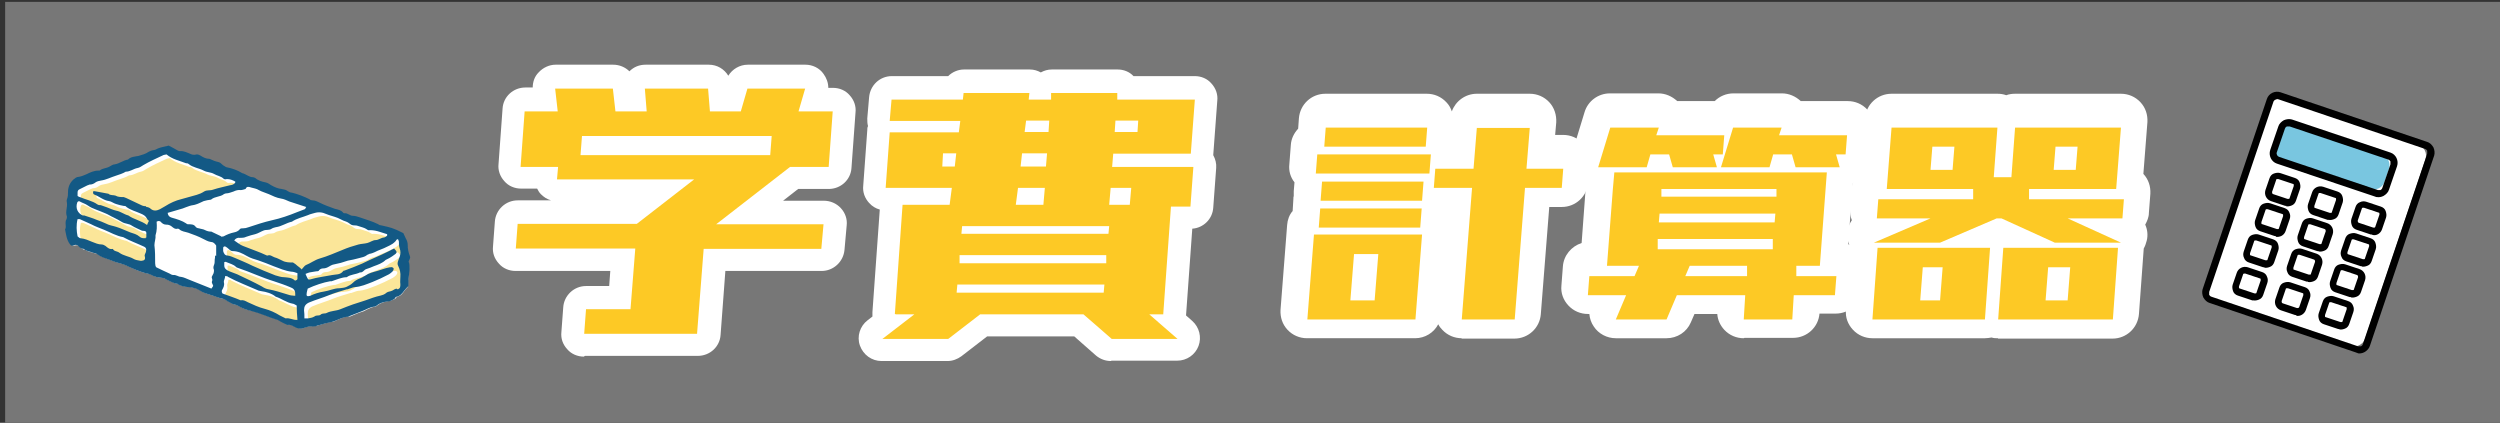 <?xml version="1.0" encoding="UTF-8"?>
<svg xmlns="http://www.w3.org/2000/svg" version="1.1" viewBox="0 0 680 115">
  <rect x="0" y="0" width="680" height="115" fill="#333333" stroke="none"/>
  <defs>
    <style>
      .cls-1 {
        fill: #135985;
      }

      .cls-2 {
        fill: #777;
      }

      .cls-3 {
        fill: #fff;
      }

      .cls-4 {
        fill: #fbe699;
      }

      .cls-5 {
        fill: #fdc925;
      }

      .cls-6 {
        fill: #79c6e0;
      }
    </style>
  </defs>
  <!-- Generator: Adobe Illustrator 28.7.1, SVG Export Plug-In . SVG Version: 1.2.0 Build 142)  -->
  <g>
    <g id="e">
      <rect class="cls-2" x="1.4" y=".5" width="680" height="115"/>
      <path class="cls-3" d="M110.7,71.5c0-.4.2-.9.3-1.3,0-.2,0-.4.2-.5,0,0,0,0,0,0-.3-.9-.5-1.8-.5-2.9,0-.6-.2-1.1-.4-1.6-.2-.3-.3-.6-.5-.9,0-.2-.2-.3-.3-.5-2.7-1.3-3.3-1.4-5.3-1.9h-.6c-.3-.2-.6-.3-.9-.4-1.2-.6-2.4-1-3.6-1.4-.5-.2-.9-.3-1.4-.5-.5-.2-1.1-.4-1.7-.4s-.8-.2-1.2-.4c-.3-.2-.6-.3-1-.3s-.1,0-.2,0c-.2,0-.4-.2-.5-.3-.4-.5-1-.6-1.6-.8-.2,0-.3,0-.5-.1-1.3-.4-2.7-1-4.2-1.7h-.2c-.5-.3-1-.6-1.5-.6h-.1c-.3,0-.7-.2-.9-.3-1.6-.8-3.2-1.4-4.7-1.8-.3,0-.8-.2-1.1-.4-.4-.3-.9-.5-1.6-.6-.9-.1-1.9-.5-2.8-1h-.2c-.4-.4-.9-.6-1.4-.7-1-.2-2.1-.5-2.9-1.3,0,0-.3-.2-.5-.2-.6,0-1.1-.3-1.6-.5-.4-.2-.9-.5-1.4-.5-1.1-.7-2.5-1.2-4.1-1.6-.3,0-.5-.2-.8-.4h0c-.2-.2-.3-.3-.5-.5-.3-.2-.6-.5-.9-.6h-.1c-.8-.3-1.7-.5-2.4-.9h-.2c-.8,0-1.5-.4-2.2-.8h-.2c-.3-.3-.6-.4-.9-.4s-.3,0-.4,0c0,0-.2,0-.3,0-.3,0-.7-.1-.9-.2-.2,0-.4-.2-.6-.3-.7-.3-1.3-.6-2.1-.6h-.3c-.3,0-.5-.1-.8-.3h-.1c-.5-.3-1.1-.6-1.6-.9l-.5-.3c-.3,0-.5.1-.8.2-.8.2-1.7.3-2.5.8-.2.1-.5.2-.7.2-.1,0-.3,0-.4,0h-.2c-.3.1-.6.2-.8.4-.8.6-1.8.9-2.8,1.1-.2,0-.5.1-.8.2-.8.1-1.5.2-2,.8h0s0,0,0,0c-.6.1-1.2.4-1.7.6-.6.3-1.2.5-1.8.7-.5,0-.9.3-1.4.6-.4.2-.8.3-1.2.5-.5.1-1,.3-1.4.7-.1.1-.4.1-.6.1-1.1,0-2.2.5-3.1,1-.8.4-1.5.6-2.2.7-.6,0-.9.4-1.2.7-.9.9-1.4,2-1.5,3.3v.3c0,.6,0,1.2-.3,1.7,0,.2-.1.5,0,.8,0,.5,0,1.1,0,1.6-.1.7-.2,1.4,0,2.1.1.2,0,.6-.1.8-.3.4-.2.8-.2,1.3,0,.5,0,1-.2,1.4,0,.3.1.7.2,1,.2,1,.4,2,1,2.9.2.3.4.4.5.4s.2,0,.4,0c.2,0,.4-.1.6-.1.3,0,.6.1.9.4.4.4.8.8,1.3.8h.2s0,0,0,0c.4.4,1,.5,1.5.7.4,0,.7.2,1.1.3,0,0,.2,0,.3,0,.2,0,.4,0,.5.2.8.6,1.7.9,2.7,1.3l.5.2c1,.4,2.3.9,3.6,1.2.5.2,1,.3,1.5.6,1.8.9,3.5,1.6,5.2,2,0,0,.2,0,.2,0,.3,0,.6.1.9.3.8.5,1.8.8,3.1.9.3,0,.8.2,1.1.4.4.2.7.4,1.2.6.2,0,.5.2.7.3.4.2.8.3,1.2.3h0s0,0,0,0c.7.6,1.6.7,2.6.8h.3c1,.2,2.1.3,3.1,1,.9.6,1.9.9,2.8,1.2.5.1.9.3,1.3.4.6.2,1.2.5,1.9.6.5,0,.9.4,1.4.6,0,0,.2.1.3.2,0,0,.2.1.3.2h0c.5.3,1,.6,1.6.7.3,0,.7.2.9.3,1,.7,2.2,1.1,3.5,1.3,1.5.3,2.9.9,4.2,1.4.9.3,1.8.7,2.8,1,.2,0,.4.2.7.3.4.2.9.4,1.3.7l.8.4c0,0,.2,0,.3,0,.6,0,1.1.2,1.6.5.2.1.5.2.7.3.4.2.8.2,1.1.2s.5,0,.8-.2c.7-.3,1.4-.4,2.1-.4s.2,0,.4,0h0c.3,0,.5,0,.8-.1h.2c.4-.2.8-.3,1.2-.4.8-.2,1.6-.5,2.4-.6.8,0,1.5-.4,2.1-.7.4-.2.8-.3,1.2-.5.4-.1.8-.2,1.1-.3.1,0,.2,0,.4,0,.2,0,.3,0,.5,0,.4-.2.8-.3,1.2-.5.7-.3,1.4-.6,2.1-.8.5-.1.9-.4,1.3-.6.7-.3,1.4-.7,2.3-.8.2,0,.3-.2.5-.3.8-.6,1.8-1,3-1.2.6,0,1.1-.3,1.6-.5.2,0,.3-.2.5-.3.3-.2,0-.4.3-.4,1.1-.2,1.5-.9,2-1.6.2-.3.5-.6.8-.9l.2-.3c0-.2,0-.3,0-.5,0-.4,0-.8,0-1.2.1-1.3.4-2.9.2-4.6-.2,0-.3-.2-.3-.3h0Z"/>
      <path class="cls-4" d="M109.5,78.1c0,.7-.2,1.1-.9,1.4-.7.2-.6.5-1.3.7-.5.1-1,.2-1.4.6-.4.3-.9.5-1.4.6-1.4.3-2.7.8-4.1,1.3-1.1.4-2.3.7-3.4,1.1s-2.2.8-3.4,1.3c-1.2.5-2.5.4-3.7,1-.5.3-1.2,0-1.7.5-.5.4-1.1,0-1.7.5-.5.3-1.1.4-1.7.5-.3,0-.6,0-1,0,0-.8,0-1.5-.1-2.2,0-1,.3-1.6,1.3-2.1,1.9-.8,3.8-1.3,5.7-2.1,1.5-.6,3-1,4.6-1.5,0,0,0,0,.2,0,.7-.2,1.3-.5,1.9-.6,1.8-.1,3.3-.8,4.9-1.4,1.5-.6,3-1.3,4.5-2.1.3-.2.6-.4.9-.7.3-.3.5-.8.3-1-.2-.2-.5-.3-.8-.2,0,0-.2,0-.2,0-1.2.2-2.3.7-3.4,1s-2.3.6-3.3,1.3c-.5.3-1,.6-1.6.8-.7.3-1.2.6-1.7,1.1-.5.5-1.1.8-1.7,1.1s-1.3.3-2,.4c-.8,0-1.5.2-2.2.4-.7.2-1.3.4-2,.5-1.3.2-2.6.6-3.8,1.2,0,0-.2,0-.2,0-.4.2-.8,0-.7-.5,0-.5.2-1,.3-1.5,1.9-.9,4.3-1.7,6.1-2,.2,0,.3,0,.4,0,1.3-.4,2.7-1.1,4.1-1.1,1.1-.8,2.4-.7,3.6-1.3.8.1,1.1-.7,1.7-.9.7-.2,1.4-.5,2.1-.8,1.1-.4,2.3-.8,3.2-1.7.3-.2.7-.3,1-.5.5-.3,1-.6,1.5-1,.3-.2.6-.5.4-.9-.1-.2-.4-.4-.6-.7-.5.2-1,.5-1.4.7l-.6-1.3c.5-.2,1-.5,1.5-.8.3-.2.6-.5.8-.7.2-.2.2-.6.7-.5,0,.2.2.4.2.6,0,.6,0,1.2.2,1.8.3.8.3,1.6,0,2.4-.3.8-.8,1.7-.4,2.4.5,1,.7,2,.6,3,0,.7-.1,1.3,0,2h0Z"/>
      <path class="cls-4" d="M105.9,68l.6,1.3c-1.4.7-2.7,1.3-4.1,1.9-1.1.5-2.2,1-3.2,1.5-1.6.7-3.2,1.3-4.8,1.9-.1,0-.3,0-.4.2-.8,1-1.9.8-2.9,1-2,.4-4,.6-6,1.2-.5.1-.6,0-.8-.4-.2-.3-.3-.7-.5-1.1.4-.2.8-.3,1.1-.4.6-.1,1.2-.2,1.8-.3.3,0,.7,0,.8-.3.3-.4.8-.5,1.2-.5.5,0,1-.2,1.5-.5.3-.2.7-.4,1-.5.7-.2,1.5-.3,2.2-.5.7-.2,1.3-.4,1.9-.6,1-.2,2.1-.4,3.1-.7.7-.2,1.5-.3,2.1-.8.2-.2.5-.2.8-.4,0,0,.2,0,.2,0,.3-.1.7-.2,1.1-.4,1.1-.6,2.3-.9,3.4-1.5h0Z"/>
      <path class="cls-4" d="M106.2,64.9s0,.3,0,.4c-.2.2-.5.4-.8.5-.8,0-1.5.7-2.3.7-.8,0-1.5.6-2.3.8-.8.2-1.6.2-2.4.4-1.5.4-3,.9-4.4,1.5-2,.8-4,1.7-6.1,2.3-1.4.4-2.5,1.3-3.8,1.8-.4.2-.6.6-1,1-.4-.4-.8-.7-1.2-1-.3-.3-.7-.6-1.2-.9-.9,0-2,0-2.9-.5-.7-.3-1.3-.7-2.1-.9-.6-.2-1.2-.8-1.9-.5,0,0-.2,0-.2,0-2.1-1-4.3-1.7-6.5-2.6-.8-.3-1.5-.9-2.4-1.5.4-.6,1-.8,1.5-.7.6,0,1.2,0,1.8-.3.8-.3,1.6-.5,2.4-.7.8-.2,1.5-.7,2.3-1,.7-.3,1.5,0,2.2-.5.3-.2.7-.3,1.1-.4,1.6-.2,2.9-1.2,4.4-1.5,1.3-.9,2.9-1.2,4.4-1.8.6-.3,1.3-.4,1.9-.6.7-.2,1.5-.2,2.2,0,1,.4,2.1.8,3.2,1.1,1.1.3,2,1,3.1,1.3.6.2,1,.7,1.5.9.5.2,1.2,0,1.8.3.8.3,1.6.4,2.3.9.2.2.6.3.8.2,1,0,1.9.2,2.8.5.6.2,1.3.4,1.9.6h0Z"/>
      <path class="cls-3" d="M83.1,56.2c-.2.2-.2.5-.4.6-.7.3-1.4.5-2.1.8-2.2.9-4.5,1.7-6.8,2.2-2.2.5-4.3,1.2-6.4,1.9-.5.2-1,.3-1.5.3-.4,0-.8,0-1,.4-.4.4-.9.6-1.4.7-1,.2-2,.6-2.9,1.1-.1,0-.3,0-.5.1-.7-.3-1.4-.7-2.1-1-.1,0-.3-.2-.4-.2-.6,0-1.1-.1-1.7-.4-.5-.3-1.1-.3-1.7-.5-.3,0-.7-.2-.8-.3-.5-.8-1.2-.8-2-.8-.2,0-.5,0-.6-.2-1.2-.8-2.6-1.2-4-1.6-.7-.2-1-.6-1.1-1.3,1.4-.4,2.7-.8,4.1-1.2.6-.2,1.2-.5,1.9-.7.6-.2,1.2-.2,1.7-.4.7-.2,1.4-.6,2.1-.9.6-.2,1.3-.3,2-.4,1-.9,2.5-.7,3.5-1.5.2-.1.4-.2.6-.2.7,0,1.3-.3,2-.5.6-.3,1.3-.5,2-.4.4,0,.9-.2,1.3-.3.3-.8.9-.6,1.5-.4.7.2,1.5.3,2.1.7.9.5,1.8.7,2.7,1.1,1.1.5,2.1,1,3.3,1.2.8.1,1.6.5,2.3.8,1.5.5,3,1,4.6,1.5h0Z"/>
      <path class="cls-4" d="M81.8,87.8c0,0,0,.1-.1.2-1.1.1-2-.6-3.1-.4-.5-.3-1.1-.5-1.6-.8-1.3-.8-2.6-1.4-4.1-1.8-1.6-.4-3.1-1.1-4.6-1.8-.6-.3-1.2-.7-1.9-.5-1.6-.7-3.2-1.2-4.8-1.8-.3,0-.5-.7-.3-1,.4-.7.7-1.3.5-2.1-.1-.6.4-1.1.3-1.7.4,0,.7,0,.8.2,2.6,1.4,5.3,2.4,8,3.6.3.2.7.2,1.1.3,1.4.2,2.8.6,3.9,1.5,1.6.5,2.9,1.6,4.6,1.9.3,0,.7.3,1.1.5,0,1.3.1,2.6.2,3.8h0Z"/>
      <path class="cls-4" d="M81.8,75.2c0,.6,0,1.1,0,1.6,0,.2-.6.5-.7.4-.8-.7-1.8-.7-2.8-.8-.9,0-1.6-.3-2.4-.5-2.1-.8-4.2-1.7-6.2-2.6-1.6-.8-3.1-1.4-4.7-2.1-.7-.3-1.4-.6-2.1-.7-.7,0-1-.5-1.2-1.2,0-.3,0-.6,0-.9,0-.3.4-.5.7-.3.3.2.6.4.9.7.3.3.6.5,1,.5,1.4,0,2.6.6,3.8,1.3,1,.6,2.1.9,3.1,1.2,1.4.5,2.8,1,4.2,1.6,1.6.6,3.2,1.3,4.9,1.5.5,0,1,.2,1.6.4h0Z"/>
      <path class="cls-4" d="M81.5,80.9c0,.2,0,.3,0,.5-.3,0-.6.1-.9,0-.6,0-1.2-.2-1.8-.4-1.6-.5-3.2-1-4.8-1.3-.7-.1-1.3-.4-1.9-.8-2.2-1.2-4.4-2.2-6.7-3.3-.9-.4-1.8-.6-2.7-1.1-.5-.3-.8-.7-.8-1.2v-1c.2,0,.4-.2.6,0,.9.4,1.9.6,2.6,1.3.2.2.4.2.6.3,3.3,1.1,6.4,2.6,9.7,3.6,1.5.5,3,1,4.4,1.6.9.3,1.4.8,1.4,1.8h0Z"/>
      <path class="cls-4" d="M64.8,50.2c0,0,0,.1,0,.2-.3.6-.9.7-1.5.8-1.5.4-3.1.7-4.6,1.2-.8.3-1.6,0-2.4.5-.6.4-1.3.7-2,.9-1.4.4-2.9.8-4.3,1.2-1.3.3-2.9,1-4.3,1.9-.5.3-.9.5-1.4.8-.8.4-1.7.6-2.5-.1-.3-.3-.8-.5-1.2-.5-.8,0-1.3-.3-1.9-.6-1.2-.6-2.4-1.1-3.6-1.7-.2,0-.4-.2-.6-.2-.8,0-1.5,0-2.2-.4-.6-.2-1.4,0-1.9-.5-1.2-.2-2.5-.5-3.8-.7-.1,0-.3,0-.4.1,0,.3,0,.7.3.8,1.4.5,2.5,1.6,4.1,1.8.6.1,1.2.6,1.9.8.7.2,1.3.4,2,.5.3,0,.6,0,.8.3,1.2.9,2.6,1.2,3.9,1.8.7.3,1.3.6,1.7,1.4,0,.2.3.3.5.6-.2.3-.3.6-.5,1.1-1.6-1.2-3.6-1.5-5.1-2.6-1.2-.3-2.1-1.1-3.3-1.3-.9-.2-1.7-.6-2.5-.9-.6-.2-1.1-.4-1.7-.6-.3,0-.6,0-.9-.2-1.4-1-3.2-1.3-4.8-2-.2,0-.4-.2-.6-.3,0-.3,0-.6,0-.9,0-.4.1-.7.5-.9.7-.4,1.5-.7,2.2-1.1.2,0,.4-.2.6-.2.6,0,1.1-.2,1.6-.6.4-.3,1-.4,1.5-.5,1.4-.2,2.7-.9,4-1.3.9-.3,1.9-.6,2.7-1.1,1.2,0,2.1-.8,3.2-1,.6-.1,1.1-.5,1.6-.8,1.7-1,3.5-1.8,5.2-2.6.3-.2.7-.2,1.1-.3,1.5,1.3,3.5,1.7,5.3,2.4.2,0,.5,0,.7.2,1.2,1,2.8,1.1,4.1,1.8.9.5,1.9.4,2.8.9.8.5,1.9.6,2.6,1.3.2.2.6.2.9.1.9,0,1.6.3,2.3.7h0Z"/>
      <path class="cls-3" d="M58.5,66.7v2.8c0,.4,0,.7-.1,1.1,0,.5,0,1.1-.2,1.5-.2.5-.2.9,0,1.3,0,.3,0,.6-.1.9-.1.3-.4.7-.5,1s.3.7.1,1.1c-.2.4,0,.7.2,1.1.2.3,0,.4-.4,1-2-.8-4-1.6-6-2.4-.8-.3-1.5-.7-2.3-.8-.7,0-1.3-.6-2.1-.5-.3,0-.7-.2-1-.4-1.2-.5-2.3-1.1-3.6-1.7-.2-.2-.3-.7-.3-1.1,0-1.7,0-3.3-.2-4.9,0-.9.4-1.8.3-2.7.4-1.2.4-2.5.3-3.7.5-.3.8-.2,1.1,0,.4.5.9.8,1.5.8.5,0,1,.1,1.5.5.5.4.9.8,1.6.6.1,0,.3,0,.4.1.7.7,1.6.7,2.5,1,1.4.5,2.8,1,4.1,1.7.6.3,1.3.7,2,.8.7,0,1.1.4,1.5,1h0Z"/>
      <path class="cls-4" d="M40.7,64.2c0,.4,0,.9,0,1.3h0c0,0-.1.1-.1.2,0,0,0,0-.1,0-.5,0-1.1,0-1.5-.4-.8-.7-1.7-.9-2.6-1.2-1.3-.5-2.5-1.1-3.8-1.5-.9-.3-1.9-.4-2.8-.9-.8-.4-1.7-.7-2.5-1-1.1-.5-2.3-.8-3.4-1.2-.1,0-.3,0-.4,0-1.4-.6-2-2-1.5-3.5.1-.3.5-.5.7-.3.7.4,1.5.6,2.2,1.1.7.5,1.4.8,2.2,1.1.9.3,1.7.7,2.5,1,.8.3,1.5.8,2.2,1.1.8.4,1.6.8,2.4,1.3.8.5,1.9.4,2.7,1,.8.5,1.8.9,2.6,1.3.4.2,1.2-.1,1.3.6h0Z"/>
      <path class="cls-4" d="M40.1,68.2c.5.2.7.7.5,1.3-.1.4-.5.8-.3,1.3.1.4.1.8-.3,1-.3.1-.7.2-1.1.1-.6-.1-1.2-.2-1.7-.5-1.2-.7-2.7-.8-3.9-1.7-.5-.4-1.4-.3-1.7-1-.9.2-1.4-.3-2-.8-.3-.2-.7-.4-1-.4-1,0-1.8-.4-2.6-.7-1-.4-2-.9-3.2-1-.3,0-.5-.3-.8-.5-.3-1.5-.4-3.1,0-4.7.2,0,.4,0,.6,0,1,.5,2.1.9,3.1,1.4,1.1.6,2.3,1,3.5,1.5,1.7.7,3.4,1.7,5.2,2,1.8,1,3.8,1.7,5.7,2.6h0Z"/>
      <path class="cls-1" d="M111.1,71.5c-.1-.6.7-1.2.4-1.8-.4-1-.6-2-.6-3.1,0-.6-.2-1.2-.5-1.7-.2-.5-.5-1-.7-1.5-3-1.5-3.4-1.5-6-2.1-.3,0-.6-.1-.8-.3-1.6-.8-3.4-1.3-5.1-1.9-.6-.2-1.2-.4-1.8-.4-.9,0-1.4-.8-2.3-.7-.1,0-.3,0-.4-.2-.6-.7-1.4-.8-2.2-1-1.4-.5-2.8-1-4.2-1.7-.6-.3-1.2-.6-1.9-.6-.3,0-.6-.1-.8-.3-1.6-.8-3.2-1.4-4.8-1.8-.4,0-.8-.2-1.1-.4-.5-.4-1.1-.5-1.7-.6-1-.1-1.9-.5-2.8-1-.5-.3-1-.7-1.6-.8-1-.2-2-.5-2.8-1.2-.2-.1-.4-.2-.6-.2-1.1,0-1.9-.9-2.9-1.1-1.3-.8-2.7-1.3-4.2-1.6-.3,0-.5-.3-.8-.4-.5-.3-.9-.9-1.4-1-.9-.2-1.7-.5-2.5-.9-1,0-1.7-.4-2.5-.9-.5-.3-.9-.4-1.5-.2-.3,0-.7,0-1.1-.2-1-.4-1.9-.9-3-.8-.3,0-.6-.2-.8-.3-.7-.4-1.4-.8-2.2-1.2-1.1.3-2.3.4-3.4,1-.3.2-.7.2-1.1.3-.3.1-.7.2-1,.4-.8.6-1.8.8-2.7,1.1-1,.2-2.1.2-2.9,1-1.3.2-2.3,1.1-3.6,1.3-.5,0-1,.4-1.4.6-.8.5-1.9.4-2.7,1.1,0,0-.3,0-.4,0-1.1,0-2.2.5-3.2,1-.7.3-1.4.6-2.1.7-.6,0-1,.4-1.4.7-1,.9-1.5,2.1-1.5,3.4,0,.7,0,1.3-.3,2-.1.3-.1.6,0,.9.2,1.3-.5,2.5,0,3.8,0,.2,0,.5-.1.7-.6.9.1,2-.4,2.8.3,1.4.4,2.8,1.3,4,.3.4.6.6,1.1.3.5-.2.9-.1,1.2.2.4.5.9.8,1.5.8.8.7,1.8.7,2.7,1.1.3.1.6,0,.9.3,1,.8,2.1,1.1,3.2,1.5,1.2.5,2.4.9,3.6,1.2.5.2,1,.3,1.5.6,1.7.8,3.4,1.5,5.2,2,.4,0,.8.2,1.1.3,1,.6,2,.8,3.2.9.3,0,.7.2,1,.4.4.2.8.4,1.2.6.6.2,1.2.6,1.9.6.9.7,1.9.8,3,.9,1,.1,2.1.3,3,.9s1.9.9,2.9,1.2c1.1.3,2.1.8,3.2,1,.6.1,1.1.5,1.6.8.7.4,1.3.8,2,.9.3,0,.6.2.8.3,1.1.7,2.3,1.1,3.6,1.4,2.4.6,4.7,1.7,7,2.4.2,0,.4.2.6.3.7.4,1.5.8,2.2,1.1,1-.2,1.7.5,2.5.8.7.2,1.3.3,2,0,.8-.3,1.6-.5,2.4-.4.4,0,.7,0,1.1-.2,1.2-.3,2.3-.7,3.5-.9,1.2-.2,2.2-.8,3.3-1.2.3-.1.7-.2,1.1-.3.3,0,.6,0,.9-.2,1.1-.4,2.2-.9,3.3-1.3,1.2-.4,2.2-1.2,3.6-1.3.2,0,.4-.2.6-.3.8-.7,1.9-1,2.9-1.1.6,0,1.2-.3,1.7-.6.5-.2.3-.6.8-.7,1-.2,1.5-.9,2.1-1.7.3-.4.7-.8,1.1-1.2,0-.6,0-1.2,0-1.8.2-1.7.5-3.3.1-4.9h0ZM39.7,68.5c-.1.4-.5.8-.3,1.3.1.4.1.8-.3,1-.3.1-.7.2-1.1.1-.6-.1-1.2-.2-1.7-.5-1.2-.7-2.7-.8-3.9-1.7-.5-.4-1.4-.3-1.7-1-.9.2-1.4-.3-2-.8-.3-.2-.7-.4-1-.4-1,0-1.8-.4-2.6-.7-1-.4-2-.9-3.2-1-.3,0-.5-.3-.8-.5-.3-1.5-.4-3.1,0-4.7.2,0,.4,0,.6,0,1,.5,2.1.9,3.1,1.4,1.1.6,2.3,1,3.5,1.5,1.7.7,3.4,1.7,5.2,2,1.8,1,3.8,1.7,5.7,2.6.5.2.7.7.5,1.3h0ZM39.7,64.6h0c0,0-.1,0-.1.2,0,0,0,0,0,0,0,0,0,.1,0,0,0,0,0,0-.1,0-.5,0-1.1,0-1.5-.4-.8-.7-1.7-.9-2.6-1.2-1.3-.5-2.5-1.1-3.8-1.5-.9-.3-1.9-.4-2.8-.9-.8-.4-1.7-.7-2.5-1-1.1-.5-2.3-.8-3.4-1.2-.1,0-.3,0-.4,0-1.4-.6-2-2-1.5-3.5.1-.3.5-.5.7-.3.7.4,1.5.6,2.2,1.1.7.5,1.4.8,2.2,1.1.9.3,1.7.7,2.5,1,.8.3,1.5.8,2.2,1.1.8.4,1.6.8,2.4,1.3.8.5,1.9.4,2.7,1,.8.5,1.8.9,2.6,1.3.4.2,1.2-.1,1.3.6,0,.4,0,.9,0,1.3h0ZM39.7,56.1c-.8,0-1.3-.3-1.9-.6-1.2-.6-2.4-1.1-3.6-1.7-.2,0-.4-.2-.6-.2-.8,0-1.5,0-2.2-.4-.6-.2-1.4,0-1.9-.5-1.2-.2-2.5-.5-3.8-.7-.1,0-.3,0-.4.1,0,.3,0,.7.3.8,1.4.5,2.5,1.6,4.1,1.8.6.1,1.2.6,1.9.8.7.2,1.3.4,2,.5.3,0,.6,0,.8.3,1.2.9,2.6,1.2,3.9,1.8.7.3,1.3.6,1.7,1.4,0,.2.3.3.5.6-.2.3-.3.6-.5,1.1-1.6-1.2-3.6-1.5-5.1-2.6-1.2-.3-2.1-1.1-3.3-1.3-.9-.2-1.7-.6-2.5-.9-.6-.2-1.1-.4-1.7-.6-.3,0-.6,0-.9-.2-1.4-1-3.2-1.3-4.8-2-.2,0-.4-.2-.6-.3,0-.3,0-.6,0-.9,0-.4.1-.7.5-.9.7-.4,1.5-.7,2.2-1.1.2,0,.4-.2.6-.2.6,0,1.1-.2,1.6-.6.4-.3,1-.4,1.5-.5,1.4-.2,2.7-.9,4-1.3.9-.3,1.9-.6,2.7-1.1,1.2,0,2.1-.8,3.2-1,.6-.1,1.1-.5,1.6-.8,1.7-1,3.5-1.8,5.2-2.6.3-.2.7-.2,1.1-.3,1.5,1.3,3.5,1.7,5.3,2.4.2,0,.5,0,.7.2,1.2,1,2.8,1.1,4.1,1.8.9.5,1.9.4,2.8.9.8.5,1.9.6,2.6,1.3.2.2.6.2.9.1.9,0,1.6.3,2.3.7,0,0,0,.1,0,.2-.3.6-.9.7-1.5.8-1.5.4-3.1.7-4.6,1.2-.8.3-1.6,0-2.4.5-.6.4-1.3.7-2,.9-1.4.4-2.9.8-4.3,1.2-1.3.3-2.9,1-4.3,1.9-.5.3-.9.5-1.4.8-.8.4-1.7.6-2.5-.1-.3-.3-.8-.5-1.2-.5h0ZM58.5,69.5c0,.4,0,.7-.1,1.1,0,.5,0,1.1-.2,1.5-.2.5-.2.9,0,1.3,0,.3,0,.6-.1.9-.1.3-.4.7-.5,1s.3.7.1,1.1c-.2.4,0,.7.2,1.1.2.3,0,.4-.4,1-2-.8-4-1.6-6-2.4-.8-.3-1.5-.7-2.3-.8-.7,0-1.3-.6-2.1-.5-.3,0-.7-.2-1-.4-1.2-.5-2.3-1.1-3.6-1.7-.2-.2-.3-.7-.3-1.1,0-1.7,0-3.3-.2-4.9,0-.9.4-1.8.3-2.7.4-1.2.4-2.5.3-3.7.5-.3.8-.2,1.1,0,.4.5.9.8,1.5.8.5,0,1,.1,1.5.5.5.4.9.8,1.6.6.1,0,.3,0,.4.1.7.7,1.6.7,2.5,1,1.4.5,2.8,1,4.1,1.7.6.3,1.3.7,2,.8.7,0,1.1.4,1.5,1v2.8h0ZM60,64.2c-.7-.3-1.4-.7-2.1-1-.1,0-.3-.2-.4-.2-.6,0-1.1-.1-1.7-.4-.5-.3-1.1-.3-1.7-.5-.3,0-.7-.2-.8-.3-.5-.8-1.2-.8-2-.8-.2,0-.5,0-.6-.2-1.2-.8-2.6-1.2-4-1.6-.7-.2-1-.6-1.1-1.3,1.4-.4,2.7-.8,4.1-1.2.6-.2,1.2-.5,1.9-.7.6-.2,1.2-.2,1.7-.4.7-.2,1.4-.6,2.1-.9.6-.2,1.3-.3,2-.4,1-.9,2.5-.7,3.5-1.5.2-.1.4-.2.6-.2.7,0,1.3-.3,2-.5.6-.3,1.3-.5,2-.4.4,0,.9-.2,1.3-.3.3-.8.9-.6,1.5-.4.7.2,1.5.3,2.1.7.9.5,1.8.7,2.7,1.1,1.1.5,2.1,1,3.3,1.2.8.1,1.6.5,2.3.8,1.5.5,3,1,4.6,1.5-.2.2-.2.5-.4.6-.7.3-1.4.5-2.1.8-2.2.9-4.5,1.7-6.8,2.2-2.2.5-4.3,1.2-6.4,1.9-.5.2-1,.3-1.5.3-.4,0-.8,0-1,.4-.4.4-.9.6-1.4.7-1,.2-2,.6-2.9,1.1-.1,0-.3,0-.5.1h0ZM80.1,76.2c-.8-.7-1.8-.7-2.8-.8-.9,0-1.6-.3-2.4-.5-2.1-.8-4.2-1.7-6.2-2.6-1.6-.8-3.1-1.4-4.7-2.1-.7-.3-1.4-.6-2.1-.7-.7,0-1-.5-1.2-1.2,0-.3,0-.6,0-.9,0-.3.4-.5.7-.3.3.2.6.4.9.7.3.3.6.5,1,.5,1.4,0,2.6.6,3.8,1.3,1,.6,2.1.9,3.1,1.2,1.4.5,2.8,1,4.2,1.6,1.6.6,3.2,1.3,4.9,1.5.5,0,1,.2,1.6.4,0,.6,0,1.1,0,1.6,0,.2-.6.5-.7.4h0ZM80.6,80.4c-.3,0-.6.1-.9,0-.6,0-1.2-.2-1.8-.4-1.6-.5-3.2-1-4.8-1.3-.7-.1-1.3-.4-1.9-.8-2.2-1.2-4.4-2.2-6.7-3.3-.9-.4-1.8-.6-2.7-1.1-.5-.3-.8-.7-.8-1.2v-1c.2,0,.4-.2.6,0,.9.4,1.9.6,2.6,1.3.2.2.4.2.6.3,3.3,1.1,6.4,2.6,9.7,3.6,1.5.5,3,1,4.4,1.6.9.3,1.4.8,1.4,1.8,0,.2,0,.3,0,.5h0ZM80.8,87c-1.1.1-2-.6-3.1-.4-.5-.3-1.1-.5-1.6-.8-1.3-.8-2.6-1.4-4.1-1.8-1.6-.4-3.1-1.1-4.6-1.8-.6-.3-1.2-.7-1.9-.5-1.6-.7-3.2-1.2-4.8-1.8-.3,0-.5-.7-.3-1,.4-.7.7-1.3.5-2.1-.1-.6.4-1.1.3-1.7.4,0,.7,0,.8.2,2.6,1.4,5.3,2.4,8,3.6.3.2.7.2,1.1.3,1.4.2,2.8.6,3.9,1.5,1.6.5,2.9,1.6,4.6,1.9.3,0,.7.3,1.1.5,0,1.3.1,2.6.2,3.8,0,0,0,.1-.1.2h0ZM82.1,73.3c-.4-.4-.8-.7-1.2-1-.3-.3-.7-.6-1.2-.9-.9,0-2,0-2.9-.5-.7-.3-1.3-.7-2.1-.9-.6-.2-1.2-.8-1.9-.5,0,0-.2,0-.2,0-2.1-1-4.3-1.7-6.5-2.6-.8-.3-1.5-.9-2.4-1.5.4-.6,1-.8,1.5-.7.6,0,1.2,0,1.8-.3.8-.3,1.6-.5,2.4-.7.8-.2,1.5-.7,2.3-1,.7-.3,1.5,0,2.2-.5.3-.2.7-.3,1.1-.4,1.6-.2,2.9-1.2,4.4-1.5,1.3-.9,2.9-1.2,4.4-1.8.6-.3,1.3-.4,1.9-.6.7-.2,1.5-.2,2.2,0,1,.4,2.1.8,3.2,1.1,1.1.3,2,1,3.1,1.3.6.2,1,.7,1.5.9.5.2,1.2,0,1.8.3.8.3,1.6.4,2.3.9.2.2.6.3.8.2,1,0,1.9.2,2.8.5.6.2,1.3.4,1.9.6,0,0,0,.3,0,.4-.2.2-.5.4-.8.5-.8,0-1.5.7-2.3.7-.8,0-1.5.6-2.3.8-.8.2-1.6.2-2.4.4-1.5.4-3,.9-4.4,1.5-2,.8-4,1.7-6.1,2.3-1.4.4-2.5,1.3-3.8,1.8-.4.2-.6.6-1,1h0ZM107.8,78.5c-.7.2-.8.5-1.5.7-.5.1-1,.2-1.4.6-.4.3-.9.5-1.4.6-1.4.3-2.7.8-4.1,1.3-1.1.4-2.3.7-3.4,1.1s-2.2.8-3.4,1.3c-1.2.5-2.5.4-3.7,1-.5.3-1.2,0-1.7.5-.5.4-1.1,0-1.7.5-.5.3-1.1.4-1.7.5-.3,0-.6,0-1,0,0-.8,0-1.5-.1-2.2,0-1,.3-1.6,1.3-2.1,1.9-.8,3.8-1.3,5.7-2.1,1.5-.6,3-1,4.6-1.5,0,0,0,0,.2,0,.7-.2,1.3-.5,1.9-.6,1.8-.1,3.3-.8,4.9-1.4,1.5-.6,3-1.3,4.5-2.1.3-.2.6-.4.9-.7.3-.3.5-.8.3-1-.2-.2-.5-.3-.8-.2,0,0-.2,0-.2,0-1.2.2-2.3.7-3.4,1s-2.3.6-3.3,1.3c-.5.3-1,.6-1.6.8-.7.3-1.2.6-1.7,1.1-.5.5-1.1.8-1.7,1.1s-1.3.3-2,.4c-.8,0-1.5.2-2.2.4-.7.2-1.3.4-2,.5-1.3.2-2.6.6-3.8,1.2,0,0-.2,0-.2,0-.4.2-.8,0-.7-.5,0-.5.2-1,.3-1.5,1.9-.9,4.3-1.7,6.1-2,.2,0,.3,0,.4,0,1.3-.4,2.7-1.1,4.1-1.1,1.1-.8,2.4-.7,3.6-1.3.8.1,1.1-.7,1.7-.9.7-.2,1.4-.5,2.1-.8,1.1-.4,2.3-.8,3.2-1.7.3-.2.7-.3,1-.5.5-.3,1-.6,1.5-1,.3-.2.6-.5.4-.9-.1-.2-.4-.4-.6-.7-.5.2-1,.5-1.4.7-1.4.7-2.7,1.3-4.1,1.9-1.1.5-2.2,1-3.2,1.5-1.6.7-3.2,1.3-4.8,1.9-.1,0-.3,0-.4.2-.8,1-1.9.8-2.9,1-2,.4-4,.6-6,1.2-.5.1-.6,0-.8-.4-.2-.3-.3-.7-.5-1.1.4-.2.8-.3,1.1-.4.6-.1,1.2-.2,1.8-.3.3,0,.7,0,.8-.3.3-.4.8-.5,1.2-.5.5,0,1-.2,1.5-.5.3-.2.7-.4,1-.5.7-.2,1.5-.3,2.2-.5.7-.2,1.3-.4,1.9-.6,1-.2,2.1-.4,3.1-.7.7-.2,1.5-.3,2.1-.8.2-.2.5-.2.8-.4,0,0,.2,0,.2,0,.3-.1.7-.2,1.1-.4,1.1-.6,2.3-.9,3.4-1.5.5-.2,1-.5,1.5-.8.3-.2.6-.5.8-.7.2-.2.2-.6.7-.5,0,.2.2.4.2.6,0,.6,0,1.2.2,1.8.3.8.3,1.6,0,2.4-.3.8-.8,1.7-.4,2.4.5,1,.7,2,.6,3,0,.7-.1,1.3,0,2,0,.7,0,1.1-.7,1.4h0Z"/>
      <rect class="cls-3" x="601.7" y="38.3" width="57.9" height="45" rx="3.2" ry="3.2" transform="translate(371.4 638.9) rotate(-71.4)"/>
      <path d="M641.3,96c-.1,0-.3,0-.4-.1l-39.9-13.5c-.7-.2-1.3-.8-1.7-1.5-.3-.7-.4-1.5-.2-2.2l17.5-51.8c.5-1.5,2.2-2.3,3.7-1.8l39.9,13.5c.7.2,1.3.8,1.7,1.5.3.7.4,1.5.2,2.2l-17.5,51.8c-.2.7-.8,1.3-1.5,1.7-.6.3-1.2.4-1.8.3ZM619.6,26.9c-.5,0-1,.2-1.2.7l-17.5,51.8c0,.3,0,.5,0,.8.1.2.3.4.6.5l39.9,13.5c.3,0,.5,0,.8,0,.2-.1.4-.3.5-.6l17.5-51.8c0-.3,0-.5,0-.8-.1-.2-.3-.4-.6-.5l-39.9-13.5s0,0-.2,0h0Z"/>
      <rect class="cls-6" x="629.7" y="27.1" width="10.1" height="31.6" rx="3.2" ry="3.2" transform="translate(391.1 630.6) rotate(-71.4)"/>
      <path d="M646.5,53.6c-.1,0-.3,0-.4-.1h0l-26.8-9c-1.5-.5-2.3-2.2-1.8-3.7l2.2-6.4c.2-.7.8-1.3,1.5-1.7.7-.3,1.5-.4,2.2-.2l26.8,9c1.5.5,2.3,2.2,1.8,3.7l-2.2,6.4c-.2.7-.8,1.3-1.5,1.7-.6.3-1.2.4-1.8.3ZM646.7,51.7c.3,0,.5,0,.8,0,.2-.1.4-.3.5-.6l2.2-6.4c0-.3,0-.5,0-.8-.1-.2-.3-.4-.6-.5l-26.8-9c-.3,0-.5,0-.8,0-.2.1-.4.3-.5.6l-2.2,6.4c-.2.5.1,1.1.7,1.3l26.8,9h0Z"/>
      <path d="M621.9,56c-.1,0-.2,0-.3,0h0l-3.9-1.3c-1.2-.4-1.9-1.7-1.5-3l1.1-3.2c.2-.6.6-1.1,1.2-1.3s1.2-.3,1.8-.1l3.9,1.3c.6.2,1.1.6,1.3,1.2s.3,1.2.1,1.8l-1.1,3.2c-.2.6-.6,1.1-1.2,1.3-.5.2-1,.3-1.5.2h0ZM622.2,54.1c.2,0,.3,0,.4,0,0,0,.2-.1.2-.3l1.1-3.2c0-.2,0-.3,0-.4s-.1-.2-.3-.2l-3.9-1.3c-.2,0-.3,0-.4,0s-.2.1-.2.3l-1.1,3.2c0,.2,0,.5.3.6l3.9,1.3h0Z"/>
      <path d="M633.4,59.8c-.1,0-.2,0-.3,0l-3.9-1.3c-.6-.2-1.1-.6-1.3-1.2s-.3-1.2-.1-1.8l1.1-3.2c.4-1.2,1.7-1.9,3-1.5l3.9,1.3c.6.2,1.1.6,1.3,1.2s.3,1.2.1,1.8l-1.1,3.2c-.2.6-.6,1.1-1.2,1.3-.5.2-1,.3-1.5.2ZM631.1,52.5c-.1,0-.2,0-.3,0,0,0-.2.1-.2.3l-1.1,3.2c0,.2,0,.3,0,.4s.1.2.3.2l3.9,1.3c.2,0,.3,0,.4,0s.2-.1.2-.3l1.1-3.2c0-.2,0-.3,0-.4s-.1-.2-.3-.2l-3.9-1.3s0,0,0,0h0Z"/>
      <path d="M645.2,63.8c-.1,0-.2,0-.3,0l-3.9-1.3c-.6-.2-1.1-.6-1.3-1.2s-.3-1.2-.1-1.8l1.1-3.2c.2-.6.6-1.1,1.2-1.3.6-.3,1.2-.3,1.8-.1l3.9,1.3c.6.2,1.1.6,1.3,1.2s.3,1.2.1,1.8l-1.1,3.2c-.4,1.1-1.5,1.8-2.6,1.5ZM642.9,56.5c-.1,0-.2,0-.3,0,0,0-.2.1-.2.3l-1.1,3.2c0,.2,0,.5.3.6l3.9,1.3c.2,0,.3,0,.4,0,0,0,.2-.1.2-.3l1.1-3.2c0-.2,0-.3,0-.4s-.1-.2-.3-.2l-3.9-1.3s0,0,0,0h0Z"/>
      <path d="M619,64.2c-.1,0-.2,0-.3,0l-3.9-1.3c-.6-.2-1.1-.6-1.3-1.2s-.3-1.2-.1-1.8l1.1-3.2c.2-.6.6-1.1,1.2-1.3s1.2-.3,1.8-.1l3.9,1.3c.6.2,1.1.6,1.3,1.2.3.6.3,1.2.1,1.8l-1.1,3.2c-.2.6-.6,1.1-1.2,1.4-.5.2-1,.3-1.5.2h0ZM616.7,56.9c-.1,0-.2,0-.3,0,0,0-.2.1-.2.3l-1.1,3.2c0,.2,0,.3,0,.4s.1.2.3.2l3.9,1.3c.2,0,.3,0,.4,0s.2-.1.2-.3l1.1-3.2c0-.2,0-.3,0-.4s-.1-.2-.3-.2l-3.9-1.3s0,0,0,0h0Z"/>
      <path d="M630.6,68.3c-.1,0-.2,0-.3,0l-3.9-1.3c-.6-.2-1.1-.6-1.3-1.2s-.3-1.2-.1-1.8l1.1-3.2c.2-.6.6-1.1,1.2-1.3s1.2-.3,1.8-.1l3.9,1.3c1.2.4,1.9,1.7,1.5,3l-1.1,3.2c-.2.6-.6,1.1-1.2,1.3-.5.2-1,.3-1.5.2ZM628.3,61c-.1,0-.2,0-.3,0,0,0-.2.1-.2.3l-1.1,3.2c0,.2,0,.3,0,.4s.1.2.3.2l3.9,1.3c.2,0,.3,0,.4,0s.2-.1.2-.3l1.1-3.2c0-.2,0-.5-.3-.6l-3.9-1.3s0,0,0,0h0Z"/>
      <path d="M642.4,72.4c-.1,0-.2,0-.3,0l-3.9-1.3c-.6-.2-1.1-.6-1.3-1.2-.3-.6-.3-1.2-.1-1.8l1.1-3.2c.2-.6.6-1.1,1.2-1.3s1.2-.3,1.8-.1l3.9,1.3c.6.2,1.1.6,1.3,1.2s.3,1.2.1,1.8l-1.1,3.2c-.2.6-.6,1.1-1.2,1.3-.5.2-1,.3-1.5.2h0ZM640.1,65.1c-.1,0-.2,0-.3,0,0,0-.2.1-.2.3l-1.1,3.2c0,.2,0,.3,0,.4,0,0,.1.2.3.2l3.9,1.3c.2,0,.3,0,.4,0s.2-.1.2-.3l1.1-3.2c0-.2,0-.3,0-.4,0,0-.1-.2-.3-.2l-3.9-1.3s0,0,0,0h0Z"/>
      <path d="M615.9,72.7c-.1,0-.2,0-.3,0l-3.9-1.3c-.6-.2-1.1-.6-1.3-1.2-.3-.6-.3-1.2-.1-1.8l1.1-3.2c.2-.6.6-1.1,1.2-1.3s1.2-.3,1.8-.1l3.9,1.3c.6.2,1.1.6,1.3,1.2s.3,1.2.1,1.8l-1.1,3.2c-.2.6-.6,1.1-1.2,1.3-.5.2-1,.3-1.5.2h0ZM613.6,65.4c-.1,0-.2,0-.3,0,0,0-.2.1-.2.3l-1.1,3.2c0,.2,0,.3,0,.4s.1.2.3.2l3.9,1.3c.2,0,.3,0,.4,0s.2-.1.2-.3l1.1-3.2c0-.2,0-.3,0-.4s-.1-.2-.3-.2l-3.9-1.3s0,0,0,0h0Z"/>
      <path d="M627.7,76.6c-.1,0-.2,0-.3,0l-3.9-1.3c-.6-.2-1.1-.6-1.3-1.2-.3-.6-.3-1.2-.1-1.8l1.1-3.2c.2-.6.6-1.1,1.2-1.3s1.2-.3,1.8-.1l3.9,1.3c1.2.4,1.9,1.7,1.5,3l-1.1,3.2c-.2.6-.6,1.1-1.2,1.3-.5.2-1,.3-1.5.2ZM625.4,69.3c-.1,0-.2,0-.3,0,0,0-.2.1-.2.3l-1.1,3.2c0,.2,0,.3,0,.4s.1.2.3.2l3.9,1.3c.2,0,.3,0,.4,0s.2-.1.2-.3l1.1-3.2c0-.2,0-.5-.3-.6l-3.9-1.3s0,0,0,0h0Z"/>
      <path d="M639.4,80.8c-.1,0-.2,0-.3,0l-3.9-1.3c-.6-.2-1.1-.6-1.3-1.2s-.3-1.2-.1-1.8l1.1-3.2c.2-.6.6-1.1,1.2-1.3s1.2-.3,1.8-.1l3.9,1.3c1.2.4,1.9,1.7,1.5,3l-1.1,3.2c-.2.6-.6,1.1-1.2,1.3-.5.2-1,.3-1.5.2ZM637.1,73.5c-.1,0-.2,0-.3,0,0,0-.2.1-.2.3l-1.1,3.2c0,.2,0,.3,0,.4s.1.2.3.2l3.9,1.3c.2,0,.3,0,.4,0s.2-.1.2-.3l1.1-3.2c0-.2,0-.5-.3-.6l-3.9-1.3s0,0,0,0h0Z"/>
      <path d="M612.9,81.7c-.1,0-.2,0-.3,0l-3.9-1.3c-.6-.2-1.1-.6-1.3-1.2s-.3-1.2-.1-1.8l1.1-3.2c.4-1.2,1.7-1.9,3-1.5l3.9,1.3c.6.2,1.1.6,1.3,1.2.3.6.3,1.2.1,1.8l-1.1,3.2c-.2.6-.6,1.1-1.2,1.3-.5.2-1,.3-1.5.2ZM610.6,74.4c-.2,0-.5,0-.5.3l-1.1,3.2c0,.2,0,.3,0,.4,0,0,.1.2.3.2l3.9,1.3c.2,0,.3,0,.4,0s.2-.1.2-.3l1.1-3.2c0-.2,0-.3,0-.4s-.1-.2-.3-.2l-3.9-1.3s0,0,0,0h0Z"/>
      <path d="M624.6,85.7c-.1,0-.2,0-.3,0h0l-3.9-1.3c-1.2-.4-1.9-1.7-1.5-3l1.1-3.2c.2-.6.6-1.1,1.2-1.3s1.2-.3,1.8-.1l3.9,1.3c.6.2,1.1.6,1.3,1.2.3.6.3,1.2.1,1.8l-1.1,3.2c-.4,1.1-1.5,1.8-2.6,1.6h0ZM624.8,83.8c.2,0,.5,0,.6-.3l1.1-3.2c0-.2,0-.3,0-.4s-.1-.2-.3-.2l-3.9-1.3c-.2,0-.3,0-.4,0s-.2.1-.2.3l-1.1,3.2c0,.2,0,.5.3.6l3.9,1.3h0Z"/>
      <path d="M636.3,89.5c-.1,0-.2,0-.3,0l-3.9-1.3c-.6-.2-1.1-.6-1.3-1.2s-.3-1.2-.1-1.8l1.1-3.2c.2-.6.6-1.1,1.2-1.3s1.2-.3,1.8-.1l3.9,1.3c.6.2,1.1.6,1.3,1.2.3.6.3,1.2.1,1.8l-1.1,3.2c-.2.6-.6,1.1-1.2,1.3-.5.2-1,.3-1.5.2h0ZM634,82.2c-.1,0-.2,0-.3,0,0,0-.2.1-.2.3l-1.1,3.2c0,.2,0,.3,0,.4s.1.2.3.2l3.9,1.3c.2,0,.3,0,.4,0s.2-.1.2-.3l1.1-3.2c0-.2,0-.3,0-.4s-.1-.2-.3-.2l-3.9-1.3s0,0,0,0h0Z"/>
      <g>
        <g>
          <path class="cls-3" d="M397.6,92c-2,0-3.9-.8-5.3-2.3-.4-.4-.8-.9-1.1-1.5-1.2,2.3-3.6,3.8-6.3,3.8h-29.4c-2,0-3.9-.8-5.3-2.3-1.4-1.5-2-3.4-1.9-5.4l1.8-23.1c.1-1.4.6-2.8,1.5-3.8l.2-3.3c0-.3,0-.5.1-.8,0-.4,0-.9,0-1.3l.2-2.4c-1.1-1.4-1.6-3.1-1.4-4.9l.4-5.2c.1-1.8.9-3.3,2-4.5l.2-2.8c.3-3.8,3.4-6.7,7.2-6.7h27.6c2,0,3.9.8,5.3,2.3.7.7,1.2,1.6,1.5,2.5,1-2.8,3.7-4.8,6.8-4.8h14.4c2,0,3.9.8,5.3,2.3,1.4,1.5,2,3.5,1.9,5.5l-.3,3.4h2.2c2,0,3.9.8,5.3,2.3s2.1,3.4,1.9,5.4l-.4,5.2c-.3,3.8-3.4,6.7-7.2,6.7h-3.4l-2.3,29.2c-.3,3.7-3.4,6.6-7.2,6.6h-14.4Z"/>
          <path class="cls-5" d="M355.6,86.9l1.8-23.1h29.4l-1.8,23.1h-29.4ZM357.9,47.2l.4-5.2h30.9l-.4,5.2h-30.9ZM358.7,61.9l.4-5.2h27.6l-.4,5.2h-27.6ZM359.2,54.6l.4-5.2h27.6l-.4,5.2h-27.6ZM360.2,39.9l.4-5.2h27.6l-.4,5.2h-27.6ZM367.3,81.7h6.6l1-12.6h-6.6l-1,12.6ZM390,51.1l.4-5.2h10.4l.9-11.1h14.4l-.9,11.1h10l-.4,5.2h-10l-2.8,35.8h-14.4l2.8-35.8h-10.4Z"/>
          <path class="cls-3" d="M474.3,92c-2,0-3.9-.8-5.3-2.3-1.1-1.2-1.8-2.7-1.9-4.3h-6.2l-1,2.3c-1.1,2.6-3.7,4.3-6.6,4.3h-13.8c-2.4,0-4.7-1.2-6-3.2-.7-1-1.1-2.2-1.2-3.4h-.4c-2,0-3.9-.8-5.3-2.3s-2.1-3.4-1.9-5.4l.4-5.2c.2-3,2.3-5.5,5.1-6.4l1.2-16.2c-1-.5-1.9-1.2-2.6-2.2-1.4-1.8-1.8-4.2-1.1-6.4l3.3-10.8c.9-3,3.7-5.1,6.9-5.1h13.2c1.9,0,3.7.8,5.1,2.1h10.2c1.3-1.3,3.1-2.1,5.1-2.1h13.2c1.9,0,3.7.8,5.1,2.1h12.8c2,0,3.9.8,5.3,2.3s2.1,3.4,1.9,5.4l-.4,5.2c-.1,1.6-.7,3-1.6,4.1-.2,1.1-.6,2.2-1.3,3.2-.7.9-1.6,1.6-2.5,2.1l-1.3,16.6c.8.4,1.6.9,2.3,1.6,1.4,1.5,2.1,3.4,1.9,5.4l-.4,5.2c-.3,3.8-3.4,6.7-7.2,6.7h-4.4c-.3,3.7-3.4,6.6-7.2,6.6h-13.2Z"/>
          <path class="cls-5" d="M438.7,51.4l.4-4.5h57.8l-1.9,25.4h-6.4v2.8c-.1,0,10.9,0,10.9,0l-.4,5.2h-11.2l-.4,6.6h-13.2l.4-6.6h-18.6l-2.8,6.6h-13.8l2.8-6.6h-10.4l.4-5.2h12.3l1.2-2.8h-8.7l1.6-20.9ZM455,45.5l-1-3.5h-5.1l-1,3.5h-13.2l3.3-10.8h13.2l-.7,2.1h18.5l-.4,5.2h-2.6l1,3.5h-12ZM450.7,67.8h31.5v-2.8c.1,0-31.3,0-31.3,0v2.8ZM451.2,60.5h31.5l.2-2.4h-31.5l-.2,2.4ZM451.9,51.4v2.1c-.1,0,31.3,0,31.3,0v-2.1c.1,0-31.3,0-31.3,0ZM459.6,72.3l-1.2,2.8h16.8v-2.8c.1,0-15.6,0-15.6,0ZM468.1,45.5l3.3-10.8h13.2l-.7,2.1h18.5l-.4,5.2h-2.6l1,3.5h-12l-1-3.5h-5.1l-1,3.5h-13.2Z"/>
          <path class="cls-3" d="M543.5,92c-.6,0-1.2,0-1.8-.2-.6.1-1.2.2-1.8.2h-30.6c-2,0-3.9-.8-5.3-2.3-1.4-1.5-2.1-3.4-1.9-5.4l1.2-17c-.3-.6-.5-1.2-.7-1.9-.4-2,0-3.9,1.1-5.5-.4-1-.5-2-.5-3.1l.4-5.2c.1-2,1.1-3.8,2.6-5l1.1-14.5c.3-3.7,3.4-6.6,7.2-6.6h28.8c.8,0,1.6.1,2.4.4.8-.3,1.6-.4,2.4-.4h28.8c2,0,3.9.8,5.3,2.3s2,3.4,1.9,5.4l-1.1,14.1c1.4,1.5,2,3.4,1.9,5.4l-.4,5.2c0,1.2-.5,2.3-1,3.2.6,1.3.8,2.9.4,4.4-.2.7-.4,1.4-.8,2.1l-1.3,17.8c-.3,3.8-3.4,6.7-7.2,6.7h-31.2Z"/>
          <path class="cls-5" d="M523.3,67.4h18l-1.4,19.5h-30.6l1.4-19.5h12.6ZM510.5,59.4l.4-5.2h25.8v-2.8c.1,0-6.1,0-6.1,0h-17.4l1.3-16.7h28.8l-1,13.5h4.8l1-13.5h28.8l-1.3,16.7h-23.7v2.8c-.1,0,25.8,0,25.8,0l-.4,5.2h-14.9l14.5,6.6h-18l-14.5-6.6h-1.3l-15.4,6.6h-18l15.4-6.6h-14.7ZM523,72.7l-.7,9h5.4l.7-9h-5.4ZM525.6,39.9l-.5,6.3h6l.5-6.3h-6ZM557.5,67.4h18.6l-1.4,19.5h-31.2l1.4-19.5h12.6ZM557.1,72.7l-.7,9h6l.7-9h-6ZM559.1,39.9l-.5,6.3h6l.5-6.3h-6Z"/>
        </g>
        <path class="cls-3" d="M158.8,97c-1.7,0-3.4-.7-4.5-2-1.2-1.3-1.8-2.9-1.6-4.7l.5-6.7c.2-3.2,2.9-5.8,6.2-5.8h6.3l.3-4.1h-25.8c-1.7,0-3.4-.7-4.5-2-1.2-1.3-1.8-2.9-1.6-4.7l.5-6.7c.2-3.2,2.9-5.8,6.2-5.8h9.1c-1.1-.3-2-.9-2.8-1.7-.4-.4-.7-.9-1-1.5h-4.4c-1.7,0-3.4-.7-4.5-2-1.2-1.3-1.8-3-1.6-4.7l1.1-15.1c.2-3.2,2.9-5.7,6.2-5.7h2c0-1.5.5-3,1.6-4.1,1.2-1.3,2.9-2.1,4.6-2.1h15.7c1.7,0,3.3.7,4.4,1.8,1.2-1.2,2.7-1.8,4.4-1.8h17.2c2.3,0,4.2,1.2,5.3,3,1.1-1.8,3.1-3,5.3-3h15.7c1.9,0,3.8.9,4.9,2.5.8,1.1,1.3,2.4,1.3,3.8h1.3c1.7,0,3.4.7,4.5,2,1.2,1.3,1.8,3,1.6,4.7l-1.1,15.1c-.2,3.2-2.9,5.7-6.2,5.7h-8.3l-4.1,3.2h11.1c1.7,0,3.4.7,4.6,2,1.2,1.3,1.8,3,1.6,4.7l-.6,6.7c-.3,3.2-3,5.7-6.2,5.7h-26.2l-1.3,17.4c-.2,3.2-2.9,5.7-6.2,5.7h-30.7Z"/>
        <path class="cls-5" d="M151.5,48.8l.3-3.4h-10.2l1.1-15.1h9l-.7-6.2h15.7l.7,6.2h8.5l-.5-6.2h17.2l.5,6.2h8.4l1.8-6.2h15.7l-1.8,6.2h9.3l-1.1,15.1h-10.5l-20.1,15.6h29.2l-.6,6.7h-32l-1.8,23.1h-30.7l.5-6.7h12.1l1.3-16.5h-32.5l.5-6.7h32.4l15.6-12.1h-37.2ZM197.3,42.2h12.2l.4-5.2h-51.6l-.4,5.2h39.3Z"/>
        <path class="cls-3" d="M302.2,98.2c-1.5,0-2.9-.5-4.1-1.5l-5.9-5.2h-23.7l-7,5.4c-1.1.8-2.4,1.3-3.8,1.3h-17.9c-2.7,0-5-1.7-5.9-4.2-.9-2.5,0-5.3,2.1-6.9l1.3-1c0-.4,0-.8,0-1.2l2-27.9c-1.1-.3-2.1-.9-2.9-1.8-1.2-1.3-1.8-3-1.6-4.7l1.1-15.1c0-.4,0-.7.2-1.1-.2-.7-.2-1.4-.2-2.1l.5-5.8c.3-3.2,2.9-5.7,6.2-5.7h15.3c1.1-1.1,2.7-1.8,4.3-1.8h17.9c1.1,0,2.1.3,3,.8.9-.5,1.9-.8,3-.8h17.9c1.6,0,3.2.6,4.3,1.8h16.7c1.7,0,3.4.7,4.5,2,1.2,1.3,1.8,3,1.6,4.7,0,0-1.1,14.7-1.1,14.8.6,1.1.9,2.3.8,3.5l-.8,10.8c-.2,3.1-2.7,5.5-5.7,5.7,0,0-1.7,23.6-1.7,23.6l1.7,1.5c1.9,1.7,2.6,4.4,1.7,6.8-.9,2.4-3.2,4-5.8,4h-17.9Z"/>
        <path class="cls-5" d="M243.4,85.4l2.1-29.7h12.8l.6-4.6h-18l1.1-15.1h18.8l.4-3.1h-19.2l.5-5.8h19.4l.2-1.8h17.9l-.2,1.8h6.1v-1.8h18v1.8c0,0,6.1,0,6.1,0h15l-1.1,14.7h-21.1l-.3,3.6h22.1l-.8,10.8h-5.3l-2.1,29.3h-3.8l7.7,6.7h-17.9l-7.7-6.7h-28.1l-8.7,6.7h-17.9l8.7-6.7h-5ZM256.5,41.7l-.2,3.6h3.4l.4-3.6h-3.6ZM260.2,79.6h40l.2-2.2h-40l-.2,2.2ZM260.9,71.6h40v-2.2c0,0-39.9,0-39.9,0v2.2ZM261.5,63.6h40l.2-2.1h-40l-.2,2.1ZM283.8,55.7l.4-4.6h-7.3l-.6,4.6h7.5ZM278,41.7l-.4,3.6h6.9l.3-3.6h-6.8ZM279.1,32.8l-.4,3.1h6.5l.2-3.1h-6.4ZM302,55.7h5.3l.4-4.6h-5.6l-.4,4.6h.3ZM303.4,32.8l-.2,3.1h6.2l.2-3.1h-6.2Z"/>
      </g>
    </g>
  </g>
</svg>